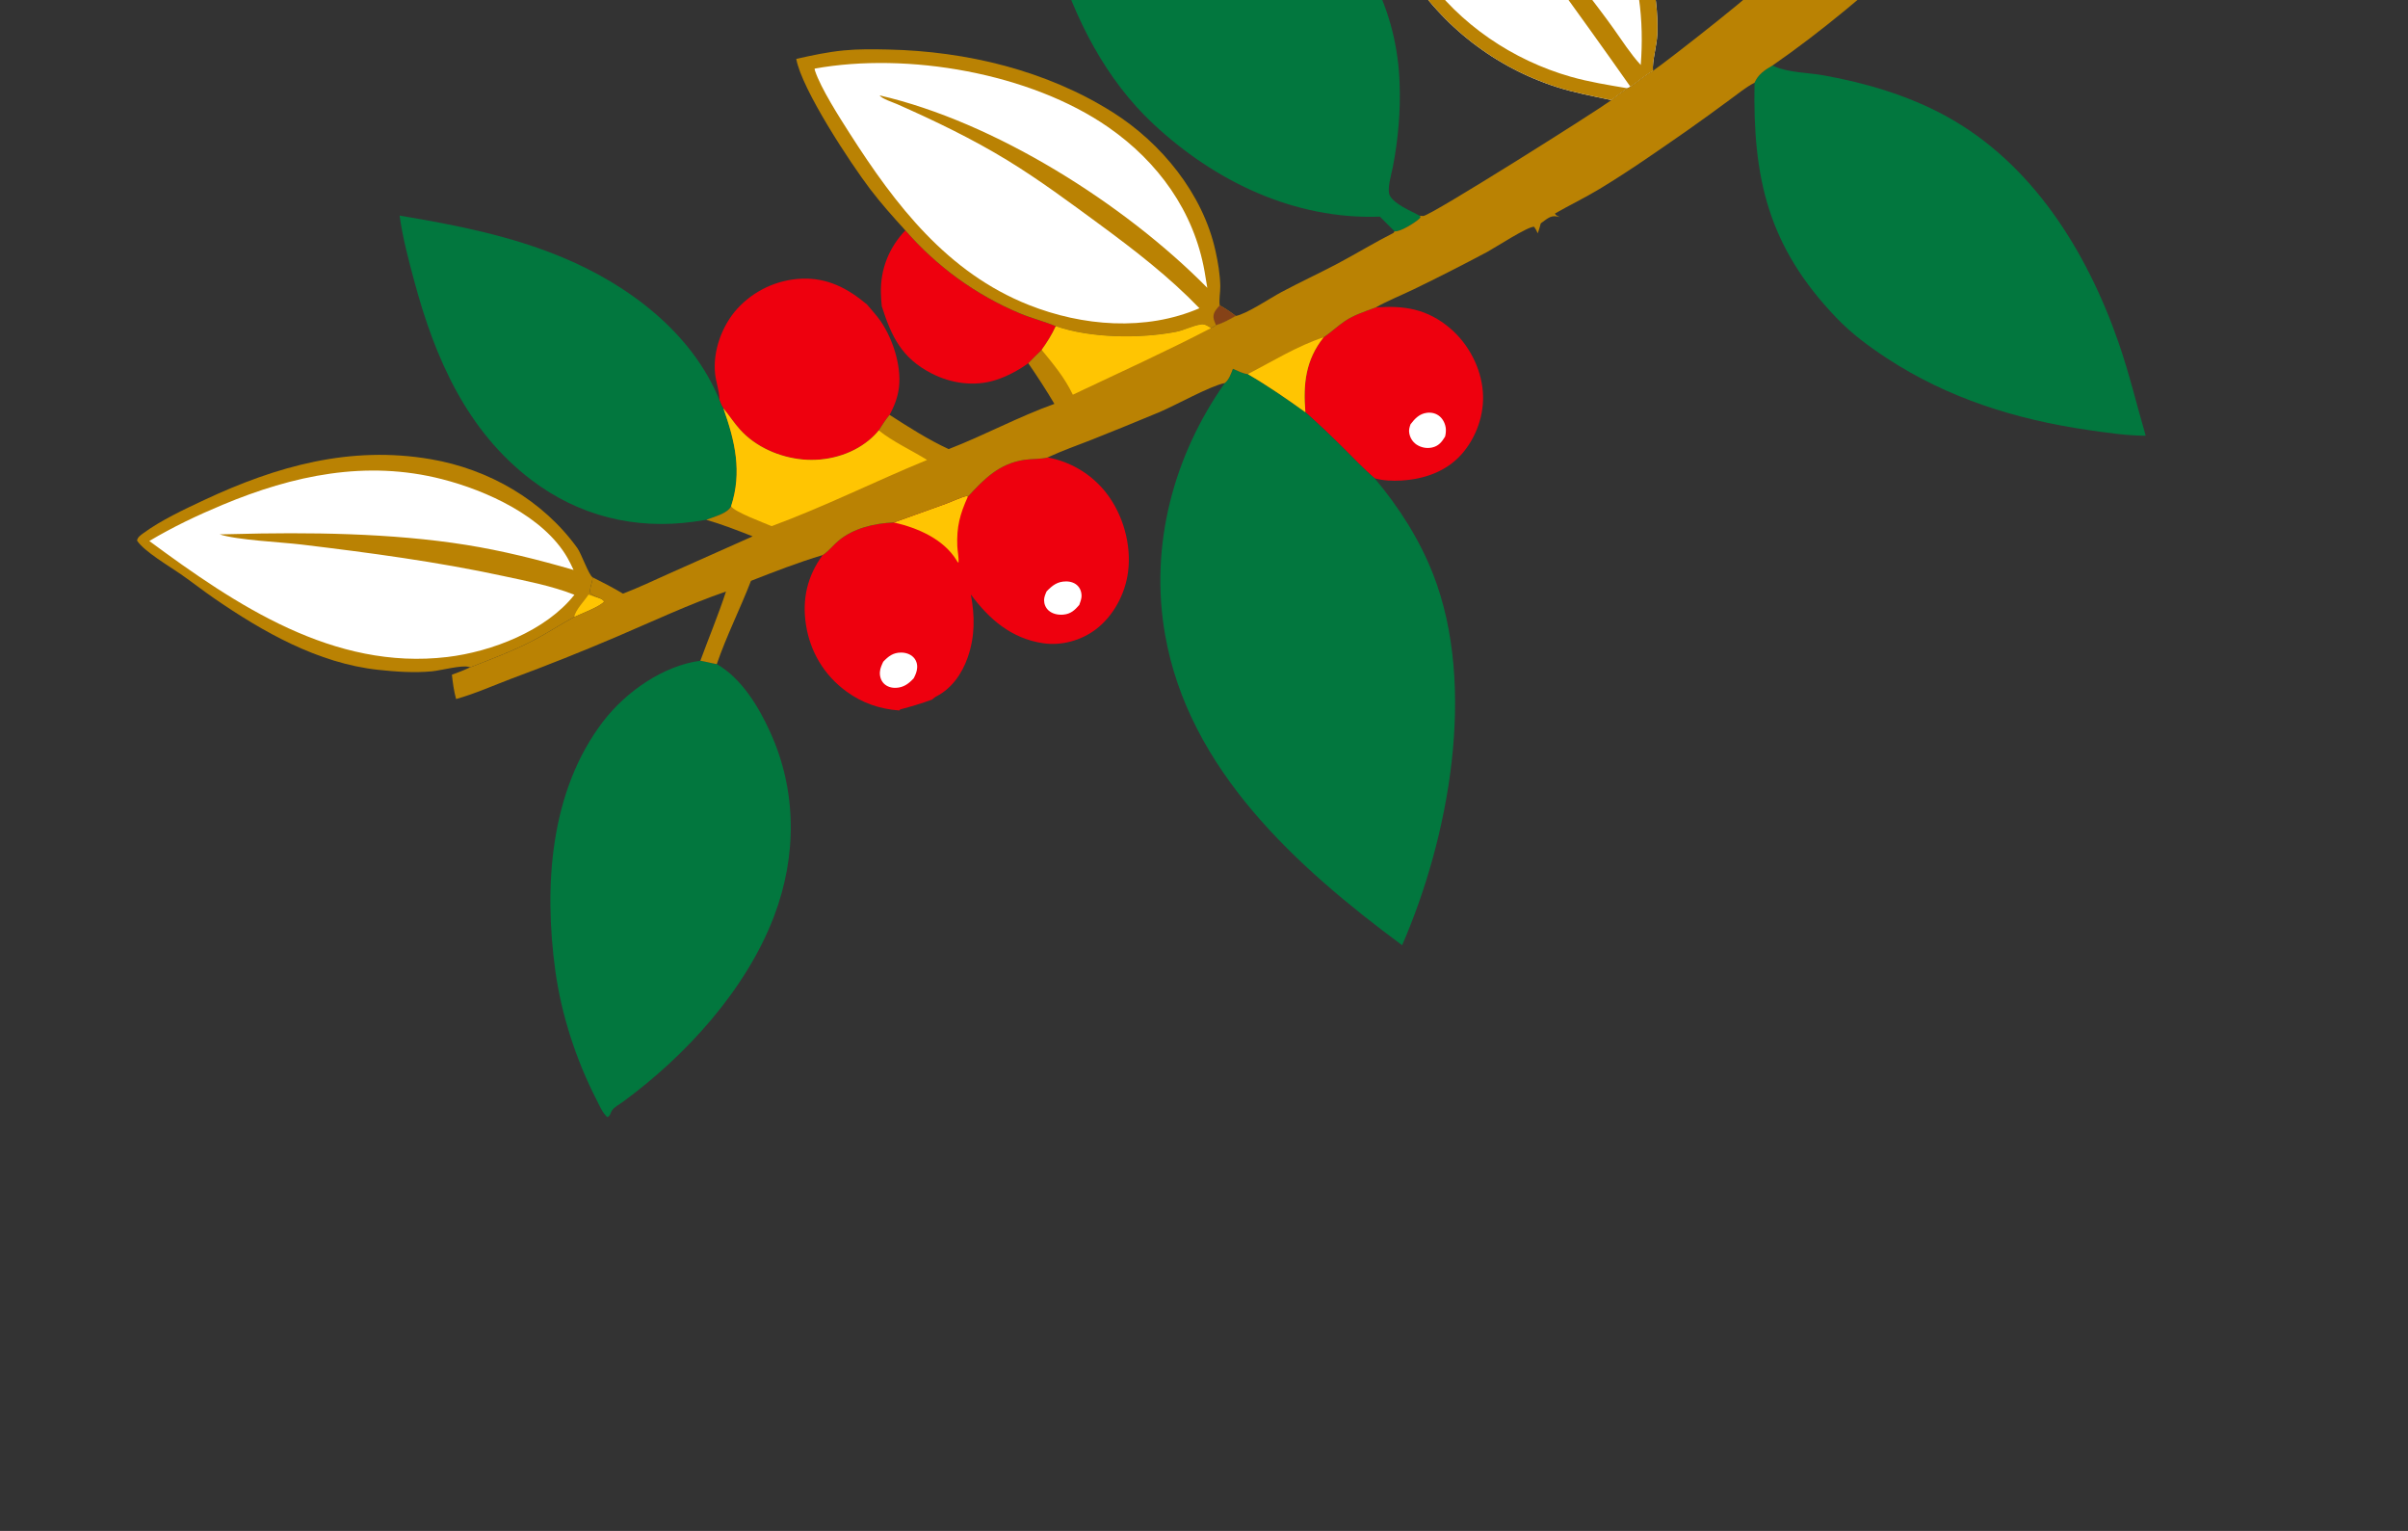 <?xml version="1.0" encoding="UTF-8"?> <svg xmlns="http://www.w3.org/2000/svg" xmlns:xlink="http://www.w3.org/1999/xlink" width="343" height="218" xml:space="preserve" overflow="hidden"><rect width="100%" height="100%" fill="#333333" stroke="none"/><defs><clipPath id="clip0"><rect x="1118" y="0" width="343" height="218"></rect></clipPath><clipPath id="clip1"><rect x="1118" y="0" width="343" height="218"></rect></clipPath><clipPath id="clip2"><rect x="1119" y="0" width="342" height="218"></rect></clipPath><clipPath id="clip3"><rect x="1119" y="0" width="342" height="219"></rect></clipPath><clipPath id="clip4"><rect x="1119" y="0" width="342" height="219"></rect></clipPath></defs><g clip-path="url(#clip0)" transform="translate(-1118 0)"><g clip-path="url(#clip1)"><g clip-path="url(#clip2)"><g clip-path="url(#clip3)"><g clip-path="url(#clip4)"><path d="M1246.96 32.806C1244.63 35.254 1243.39 38.331 1243.48 41.738 1243.49 42.36 1243.54 42.986 1243.6 43.605 1244.99 47.934 1246.42 50.956 1250.65 53.151 1253.47 54.616 1256.82 55.087 1259.87 54.101 1261.5 53.575 1263.08 52.726 1264.47 51.723 1265.09 51.078 1265.73 50.444 1266.38 49.82 1267.15 48.749 1267.84 47.658 1268.39 46.45 1266.73 45.759 1264.96 45.328 1263.29 44.629 1262.51 44.301 1261.73 43.951 1260.97 43.578 1260.21 43.206 1259.46 42.812 1258.72 42.397 1257.98 41.981 1257.26 41.545 1256.54 41.088 1255.83 40.631 1255.13 40.154 1254.44 39.657 1253.76 39.16 1253.08 38.644 1252.43 38.108 1251.77 37.573 1251.13 37.019 1250.51 36.446 1249.88 35.874 1249.27 35.284 1248.68 34.677 1248.09 34.07 1247.52 33.446 1246.96 32.806Z" fill="#EE000E" fill-rule="nonzero" fill-opacity="1"></path><path d="M1306.53 48.044C1303.97 51.255 1303.6 54.705 1303.94 58.695 1305.78 60.339 1307.57 62.03 1309.31 63.767 1310.8 65.23 1312.22 66.765 1313.81 68.11 1315.04 68.449 1316.37 68.499 1317.63 68.424 1320.88 68.228 1324.01 67.151 1326.21 64.662 1328.3 62.287 1329.47 58.966 1329.22 55.799 1328.96 52.352 1327.17 48.968 1324.55 46.74 1321.33 44.011 1318.05 43.461 1313.95 43.79 1312.44 44.347 1310.83 44.855 1309.5 45.772 1308.51 46.457 1307.62 47.288 1306.63 47.975L1306.53 48.044Z" fill="#EE000E" fill-rule="nonzero" fill-opacity="1"></path><path d="M1318.92 60.415C1318.77 60.85 1318.65 61.226 1318.74 61.691 1318.86 62.351 1319.21 62.916 1319.76 63.297 1319.84 63.351 1319.93 63.401 1320.01 63.446 1320.1 63.492 1320.18 63.533 1320.27 63.57 1320.36 63.607 1320.45 63.64 1320.55 63.667 1320.64 63.695 1320.73 63.718 1320.83 63.737 1320.92 63.755 1321.02 63.769 1321.11 63.778 1321.21 63.786 1321.3 63.79 1321.4 63.789 1321.5 63.788 1321.59 63.783 1321.69 63.772 1321.79 63.762 1321.88 63.746 1321.98 63.726 1322.91 63.523 1323.37 62.946 1323.84 62.171 1323.93 61.825 1323.97 61.438 1323.95 61.081 1323.9 60.432 1323.59 59.735 1323.09 59.305 1322.59 58.87 1321.94 58.701 1321.28 58.778 1320.2 58.906 1319.55 59.587 1318.92 60.415Z" fill="#FFFFFF" fill-rule="nonzero" fill-opacity="1"></path><path d="M1241.5 43.361C1238.74 41.045 1235.86 39.529 1232.16 39.685 1231.94 39.694 1231.73 39.709 1231.51 39.729 1231.3 39.749 1231.08 39.774 1230.87 39.804 1230.66 39.835 1230.45 39.87 1230.24 39.911 1230.03 39.952 1229.81 39.998 1229.61 40.049 1229.4 40.1 1229.19 40.157 1228.98 40.218 1228.78 40.279 1228.57 40.346 1228.37 40.417 1228.17 40.488 1227.97 40.565 1227.77 40.646 1227.57 40.727 1227.37 40.813 1227.18 40.904 1226.98 40.995 1226.79 41.09 1226.6 41.191 1226.41 41.291 1226.22 41.396 1226.04 41.506 1225.85 41.615 1225.67 41.729 1225.49 41.848 1225.31 41.966 1225.13 42.089 1224.96 42.216 1224.79 42.343 1224.61 42.475 1224.45 42.61 1224.28 42.746 1224.12 42.885 1223.96 43.029 1223.8 43.172 1223.64 43.319 1223.49 43.471 1223.33 43.622 1223.19 43.777 1223.04 43.935 1220.84 46.344 1219.49 50.044 1219.87 53.31 1220 54.419 1220.45 55.642 1220.47 56.727 1220.47 56.798 1220.47 56.868 1220.47 56.938 1220.64 57.367 1220.77 57.794 1221.05 58.166 1221.87 59.153 1222.56 60.242 1223.42 61.193 1225.67 63.669 1229.03 65.121 1232.33 65.432 1235.66 65.745 1239.21 64.822 1241.8 62.671 1242.29 62.267 1242.78 61.793 1243.17 61.291 1243.64 60.539 1244.14 59.759 1244.71 59.074 1245.41 57.808 1245.9 56.513 1246.06 55.067 1246.38 51.964 1245.17 48.277 1243.44 45.728 1242.86 44.893 1242.14 44.144 1241.5 43.361Z" fill="#EE000E" fill-rule="nonzero" fill-opacity="1"></path><path d="M1235.18 79.044C1232.99 82.032 1232.24 85.307 1232.8 88.954 1233.4 92.828 1235.41 96.174 1238.59 98.483 1240.85 100.127 1243.32 100.963 1246.09 101.17L1246.24 101.015C1247.78 100.611 1249.27 100.169 1250.76 99.622L1251.24 99.234C1253.53 98.108 1255.03 95.954 1255.85 93.595 1256.89 90.587 1256.86 87.748 1256.29 84.654 1258.92 88.204 1262.1 90.944 1266.62 91.598 1269.22 91.975 1272.01 91.199 1274.1 89.613 1276.61 87.707 1278.28 84.561 1278.68 81.457 1279.19 77.596 1277.98 73.279 1275.59 70.213 1275.46 70.048 1275.33 69.886 1275.2 69.727 1275.06 69.568 1274.92 69.413 1274.78 69.26 1274.64 69.108 1274.49 68.959 1274.34 68.813 1274.19 68.667 1274.04 68.525 1273.88 68.386 1273.73 68.247 1273.57 68.112 1273.41 67.981 1273.24 67.849 1273.08 67.722 1272.91 67.598 1272.74 67.474 1272.57 67.354 1272.4 67.238 1272.23 67.122 1272.05 67.01 1271.87 66.901 1271.7 66.793 1271.51 66.689 1271.33 66.59 1271.15 66.49 1270.96 66.394 1270.78 66.303 1270.59 66.212 1270.4 66.125 1270.21 66.042 1270.01 65.959 1269.82 65.881 1269.63 65.808 1269.43 65.734 1269.23 65.665 1269.04 65.6 1268.84 65.535 1268.64 65.475 1268.44 65.419 1268.24 65.364 1268.03 65.313 1267.83 65.266 1267.63 65.22 1267.42 65.178 1267.22 65.141 1266.22 65.402 1264.98 65.323 1263.94 65.475 1260.34 66.004 1258.2 68.175 1255.86 70.731L1255.76 70.61C1254.74 70.857 1253.7 71.387 1252.71 71.747L1245.33 74.4C1242.57 74.507 1239.56 75.203 1237.4 77.031 1236.7 77.623 1236.09 78.405 1235.35 78.93 1235.29 78.969 1235.24 79.006 1235.18 79.044Z" fill="#EE000E" fill-rule="nonzero" fill-opacity="1"></path><path d="M1267.08 84.212C1266.91 84.596 1266.72 85.025 1266.72 85.453 1266.72 86.011 1266.94 86.543 1267.35 86.92 1267.92 87.436 1268.74 87.589 1269.48 87.519 1270.51 87.423 1271.08 86.897 1271.73 86.147 1271.85 85.815 1271.99 85.444 1272.04 85.089 1272.11 84.536 1271.95 83.918 1271.58 83.493 1271.16 83.004 1270.51 82.793 1269.87 82.793 1268.62 82.794 1267.91 83.353 1267.08 84.212Z" fill="#FFFFFF" fill-rule="nonzero" fill-opacity="1"></path><path d="M1243.81 94.228C1243.6 94.673 1243.38 95.14 1243.34 95.634 1243.28 96.241 1243.46 96.881 1243.89 97.323 1244.34 97.784 1244.99 97.972 1245.62 97.946 1246.71 97.901 1247.44 97.357 1248.15 96.586 1248.4 96.116 1248.61 95.625 1248.64 95.087 1248.68 94.543 1248.5 93.987 1248.11 93.595 1247.65 93.122 1246.97 92.916 1246.32 92.924 1245.21 92.936 1244.54 93.455 1243.81 94.228Z" fill="#FFFFFF" fill-rule="nonzero" fill-opacity="1"></path><path d="M1245.33 74.4C1248.67 75.152 1252.38 76.735 1254.26 79.791 1254.3 79.864 1254.35 79.939 1254.39 80.013L1254.53 80.124C1254.6 79.391 1254.39 78.525 1254.36 77.778 1254.25 75.024 1254.73 73.228 1255.86 70.731L1255.76 70.61C1254.74 70.858 1253.7 71.387 1252.71 71.747L1245.33 74.4Z" fill="#FFC502" fill-rule="nonzero" fill-opacity="1"></path><path d="M1174.92 30.701C1175.36 33.907 1176.21 37.064 1177.05 40.182 1179.97 51.009 1184.5 61.365 1193.69 68.343 1200.46 73.478 1208.43 75.452 1216.82 74.291 1217.42 74.208 1218.01 74.117 1218.6 74.019 1219.67 73.575 1221.61 73.156 1222.14 72.083 1223.73 67.215 1222.7 62.821 1221.05 58.165 1220.77 57.794 1220.64 57.367 1220.47 56.938 1216.55 47.357 1207.53 40.586 1198.21 36.691 1190.72 33.558 1182.89 32.034 1174.92 30.701Z" fill="#02773E" fill-rule="nonzero" fill-opacity="1"></path><path d="M1202.41 82.206C1201.86 81.876 1200.81 78.83 1200.23 78.031 1195.29 71.198 1187.6 66.803 1179.36 65.389 1167.91 63.422 1157.42 66.363 1147.11 71.188 1144.28 72.511 1140.87 74.112 1138.37 75.959 1138.01 76.221 1137.59 76.512 1137.52 76.976 1138.48 78.493 1142.22 80.699 1143.76 81.77 1145.36 82.882 1146.89 84.09 1148.5 85.197 1155.45 89.985 1163.32 94.458 1171.86 95.38 1174.37 95.651 1177.03 95.836 1179.55 95.593 1180.77 95.476 1183.78 94.674 1184.77 94.965 1184.84 94.985 1184.9 95.009 1184.97 95.03 1187.99 93.849 1191.01 92.725 1193.9 91.229 1195.92 90.183 1197.81 88.92 1199.81 87.847 1200.74 87.409 1203.58 86.334 1204.06 85.642 1203.91 85.457 1203.85 85.411 1203.63 85.284 1203.1 84.994 1202.52 84.908 1202.09 84.456 1201.92 83.915 1202.35 83.002 1202.4 82.385L1202.41 82.206Z" fill="#BA8203" fill-rule="nonzero" fill-opacity="1"></path><path d="M1201.83 84.671C1201.27 85.549 1199.92 86.898 1199.81 87.847 1200.74 87.409 1203.58 86.335 1204.06 85.643 1203.91 85.457 1203.85 85.411 1203.63 85.284L1201.83 84.671Z" fill="#FFC502" fill-rule="nonzero" fill-opacity="1"></path><path d="M1139.27 77.037C1151.66 86.192 1165.51 95.477 1181.7 93.558 1188.03 92.808 1195.77 89.827 1199.82 84.695 1196.57 83.418 1193.1 82.759 1189.7 82.027 1180.21 79.979 1170.6 78.704 1160.97 77.545 1158.04 77.192 1151.74 76.906 1149.29 76.092L1151.1 76.055C1161.87 75.764 1173.78 75.894 1184.39 77.59 1189.53 78.411 1194.71 79.703 1199.7 81.158 1199.42 80.565 1199.14 79.966 1198.81 79.399 1195.41 73.507 1187.26 69.838 1180.95 68.228 1170.16 65.469 1159.77 67.679 1149.71 71.881 1146.11 73.384 1142.62 75.038 1139.27 77.037Z" fill="#FFFFFF" fill-rule="nonzero" fill-opacity="1"></path><path d="M1309.55-40.825C1310.09-29.113 1312.1-13.9 1318.62-3.867 1318.77-3.629 1318.93-3.393 1319.08-3.159 1319.24-2.924 1319.4-2.691 1319.56-2.46 1319.73-2.229 1319.89-2 1320.06-1.772 1320.23-1.545 1320.4-1.319 1320.57-1.095 1320.74-0.871 1320.91-0.649 1321.09-0.429 1321.27-0.209 1321.45 0.01 1321.63 0.226 1321.81 0.442 1321.99 0.657 1322.18 0.869 1322.37 1.082 1322.56 1.292 1322.75 1.5 1322.94 1.708 1323.13 1.915 1323.33 2.119 1323.52 2.323 1323.72 2.525 1323.92 2.725 1324.12 2.925 1324.32 3.122 1324.52 3.318 1324.73 3.514 1324.93 3.707 1325.14 3.898 1325.35 4.089 1325.56 4.278 1325.77 4.465 1325.98 4.651 1326.2 4.836 1326.41 5.018 1326.63 5.2 1326.85 5.379 1327.07 5.557 1327.29 5.734 1327.51 5.909 1327.73 6.081 1327.96 6.254 1328.18 6.424 1328.41 6.592 1328.64 6.76 1328.86 6.925 1329.1 7.088 1329.33 7.25 1329.56 7.411 1329.79 7.569 1330.03 7.726 1330.26 7.882 1330.5 8.034 1330.74 8.187 1330.98 8.337 1331.22 8.485 1331.46 8.632 1331.7 8.777 1331.95 8.919 1332.19 9.062 1332.44 9.202 1332.68 9.339 1332.93 9.476 1333.18 9.61 1333.43 9.742 1333.68 9.874 1333.93 10.002 1334.18 10.129 1334.44 10.255 1334.69 10.379 1334.95 10.5 1335.2 10.62 1335.46 10.739 1335.71 10.854 1335.97 10.969 1336.23 11.082 1336.49 11.191 1336.75 11.301 1337.01 11.408 1337.28 11.512 1337.54 11.617 1337.8 11.718 1338.07 11.816 1338.33 11.915 1338.6 12.01 1338.86 12.103 1339.13 12.196 1339.4 12.286 1339.67 12.373 1342.26 13.205 1344.89 13.688 1347.54 14.254 1348.29 13.675 1349.03 13.103 1349.81 12.569L1350.25 12.364C1351.32 11.616 1352.32 10.744 1353.45 10.087 1353.32 8.766 1354.01 6.429 1354.07 4.886 1354.31-1.137 1352.53-7.669 1349.52-12.876 1348.45-14.725 1347.15-16.414 1345.82-18.077 1344.11-20.216 1342.36-22.259 1340.35-24.132 1332.19-31.749 1320.27-37.96 1309.55-40.825Z" fill="#FFFFFF" fill-rule="nonzero" fill-opacity="1"></path><path d="M1309.55-40.825C1310.09-29.113 1312.1-13.9 1318.62-3.867 1318.77-3.629 1318.93-3.393 1319.08-3.159 1319.24-2.924 1319.4-2.691 1319.56-2.46 1319.73-2.229 1319.89-2 1320.06-1.772 1320.23-1.545 1320.4-1.319 1320.57-1.095 1320.74-0.871 1320.91-0.649 1321.09-0.429 1321.27-0.209 1321.45 0.01 1321.63 0.226 1321.81 0.442 1321.99 0.657 1322.18 0.869 1322.37 1.082 1322.56 1.292 1322.75 1.5 1322.94 1.708 1323.13 1.915 1323.33 2.119 1323.52 2.323 1323.72 2.525 1323.92 2.725 1324.12 2.925 1324.32 3.122 1324.52 3.318 1324.73 3.514 1324.93 3.707 1325.14 3.898 1325.35 4.089 1325.56 4.278 1325.77 4.465 1325.98 4.651 1326.2 4.836 1326.41 5.018 1326.63 5.2 1326.85 5.379 1327.07 5.557 1327.29 5.734 1327.51 5.909 1327.73 6.081 1327.96 6.254 1328.18 6.424 1328.41 6.592 1328.64 6.76 1328.86 6.925 1329.1 7.088 1329.33 7.25 1329.56 7.411 1329.79 7.569 1330.03 7.726 1330.26 7.882 1330.5 8.034 1330.74 8.187 1330.98 8.337 1331.22 8.485 1331.46 8.632 1331.7 8.777 1331.95 8.919 1332.19 9.062 1332.44 9.202 1332.68 9.339 1332.93 9.476 1333.18 9.61 1333.43 9.742 1333.68 9.874 1333.93 10.002 1334.18 10.129 1334.44 10.255 1334.69 10.379 1334.95 10.5 1335.2 10.62 1335.46 10.739 1335.71 10.854 1335.97 10.969 1336.23 11.082 1336.49 11.191 1336.75 11.301 1337.01 11.408 1337.28 11.512 1337.54 11.617 1337.8 11.718 1338.07 11.816 1338.33 11.915 1338.6 12.01 1338.86 12.103 1339.13 12.196 1339.4 12.286 1339.67 12.373 1342.26 13.205 1344.89 13.688 1347.54 14.254 1348.29 13.675 1349.03 13.103 1349.81 12.569 1347.1 12.109 1344.39 11.681 1341.74 10.927 1333.48 8.57 1325.93 3.475 1320.94-3.563 1315.53-11.205 1313.63-20.86 1312.27-29.953 1311.85-32.744 1311.32-35.737 1311.39-38.568 1314.08-37.56 1316.77-36.545 1319.36-35.31 1330.43-30.032 1343.68-20.848 1348.87-9.339 1351.49-3.537 1352.2 2.959 1351.71 9.256 1350.23 7.642 1349.09 5.823 1347.82 4.048 1346.52 2.215 1345.13 0.434 1343.78-1.361 1341.82-3.952 1339.76-6.466 1337.74-9.016 1331.96-16.349 1324.07-26.077 1316.84-31.888 1317.91-30.396 1319.19-29.02 1320.37-27.615 1322.61-24.951 1324.86-22.268 1326.98-19.509 1334.92-9.019 1342.68 1.606 1350.25 12.364 1351.32 11.616 1352.32 10.744 1353.45 10.087 1353.32 8.766 1354.01 6.429 1354.07 4.886 1354.31-1.137 1352.53-7.669 1349.52-12.876 1348.45-14.725 1347.15-16.414 1345.82-18.077 1344.11-20.216 1342.36-22.259 1340.35-24.132 1332.19-31.749 1320.27-37.96 1309.55-40.825Z" fill="#BA8203" fill-rule="nonzero" fill-opacity="1"></path><path d="M1217.76 94.088C1212.45 94.788 1207.15 98.521 1203.94 102.694 1196.3 112.645 1195.46 126.239 1197.1 138.227 1197.96 144.481 1200.06 150.93 1202.94 156.543 1203.33 157.296 1203.85 158.557 1204.52 159.076 1204.98 158.87 1204.93 158.47 1205.2 158.086 1205.5 157.654 1206.29 157.218 1206.73 156.898 1215.67 150.359 1224.29 140.926 1228.27 130.439 1231.51 121.893 1231.52 112.626 1227.72 104.281 1226.09 100.68 1223.64 96.587 1220.1 94.569 1219.32 94.438 1218.55 94.216 1217.76 94.088Z" fill="#02773E" fill-rule="nonzero" fill-opacity="1"></path><path d="M1231.42 8.387C1232.2 12.732 1239.14 23.238 1241.95 26.936 1243.51 28.98 1245.23 30.913 1246.96 32.806 1247.52 33.447 1248.09 34.07 1248.68 34.677 1249.27 35.284 1249.88 35.874 1250.51 36.447 1251.13 37.019 1251.77 37.573 1252.43 38.109 1253.08 38.644 1253.76 39.16 1254.44 39.658 1255.13 40.155 1255.83 40.632 1256.54 41.089 1257.26 41.546 1257.98 41.982 1258.72 42.397 1259.46 42.812 1260.21 43.206 1260.97 43.579 1261.73 43.951 1262.51 44.301 1263.29 44.629 1264.96 45.328 1266.73 45.76 1268.39 46.45 1273.29 48.17 1280.39 48.246 1285.5 47.264 1286.73 47.028 1287.92 46.345 1289.15 46.197 1289.65 46.138 1290.1 46.473 1290.5 46.722 1290.75 46.592 1290.99 46.477 1291.21 46.303 1292.21 46.019 1293.13 45.496 1294.03 44.993 1293.29 44.428 1292.55 43.935 1291.74 43.478 1291.62 42.62 1291.83 41.645 1291.82 40.764 1291.79 39.084 1291.5 37.338 1291.13 35.701 1289.34 27.597 1283.43 20.363 1276.52 16.002 1267.06 10.027 1255.65 7.293 1244.54 7.054 1242.43 7.008 1240.33 6.974 1238.23 7.175 1235.92 7.396 1233.68 7.877 1231.42 8.387Z" fill="#BA8203" fill-rule="nonzero" fill-opacity="1"></path><path d="M1291.74 43.478C1291.3 43.986 1290.81 44.459 1290.85 45.187 1290.88 45.562 1291.07 45.96 1291.21 46.303 1292.21 46.018 1293.13 45.496 1294.03 44.992 1293.29 44.427 1292.55 43.935 1291.74 43.478Z" fill="#854217" fill-rule="nonzero" fill-opacity="1"></path><path d="M1234.04 9.771C1234.05 9.893 1234.04 9.937 1234.09 10.067 1234.91 12.556 1237.58 16.728 1239.06 19.039 1245.56 29.209 1252.94 38.822 1264.54 43.423 1272.17 46.449 1281.17 47.202 1288.85 43.892 1284.54 39.418 1279.63 35.633 1274.64 31.961 1270.37 28.823 1266.05 25.614 1261.53 22.848 1256.52 19.783 1251.11 17.181 1245.74 14.81 1245.12 14.545 1243.66 14.078 1243.28 13.582 1259.66 17.343 1278.19 29.041 1289.97 40.988 1289.85 40.205 1289.72 39.423 1289.58 38.642 1288.06 30.072 1282.95 23.037 1275.88 18.123 1264.75 10.388 1247.24 7.38 1234.04 9.771Z" fill="#FFFFFF" fill-rule="nonzero" fill-opacity="1"></path><path d="M1370.46 9.339C1369.37 9.964 1368.43 10.6 1367.92 11.777 1367.65 25.372 1369.84 35.08 1379.57 45.244 1381.72 47.489 1384.17 49.308 1386.76 51.005 1395.47 56.715 1405.18 59.744 1415.43 61.231 1418.01 61.605 1420.71 62.005 1423.32 62.044 1423.43 62.046 1423.54 62.047 1423.64 62.046 1422.35 57.633 1421.3 53.189 1419.79 48.835 1415.28 35.828 1407.48 23.216 1395.1 16.483 1389.79 13.59 1383.74 11.804 1377.8 10.739 1375.42 10.313 1372.86 10.379 1370.62 9.408L1370.46 9.339Z" fill="#02773E" fill-rule="nonzero" fill-opacity="1"></path><path d="M1292.46 54.547C1285.14 64.935 1281.74 77.705 1283.95 90.335 1287.31 109.622 1302.72 123.481 1317.72 134.598 1324.38 119.32 1328.4 97.821 1322.15 81.805 1320.19 76.787 1317.27 72.228 1313.81 68.111 1312.22 66.765 1310.8 65.23 1309.31 63.767 1307.57 62.03 1305.78 60.339 1303.94 58.695 1301.3 56.791 1298.57 54.912 1295.75 53.276 1295.05 53.222 1294.28 52.791 1293.62 52.518 1293.35 53.202 1293.06 54.09 1292.46 54.547Z" fill="#02773E" fill-rule="nonzero" fill-opacity="1"></path><path d="M1264.05-39.156C1263.97-37.541 1263.96-35.926 1264.01-34.31 1264.58-16.673 1268.81 5.078 1282.28 17.648 1291.03 25.822 1302.36 31.286 1314.56 30.852L1316.65 32.947C1317.45 33.033 1319.53 31.731 1320.17 31.146 1320.27 31.055 1320.29 30.992 1320.34 30.883L1320.23 30.716C1319.03 30.075 1316.58 29.066 1315.96 27.83 1315.53 26.949 1316.21 24.751 1316.4 23.777 1317.15 19.923 1317.52 15.748 1317.36 11.831 1317.34 11.206 1317.3 10.582 1317.25 9.959 1317.2 9.336 1317.13 8.715 1317.04 8.096 1316.96 7.477 1316.85 6.861 1316.73 6.248 1316.62 5.634 1316.48 5.024 1316.33 4.418 1316.18 3.812 1316.01 3.21 1315.82 2.613 1315.64 2.016 1315.44 1.425 1315.22 0.838 1315 0.252 1314.77-0.328 1314.52-0.901 1314.27-1.475 1314.01-2.041 1313.73-2.601 1306.19-17.536 1290.61-28.386 1275.6-34.915 1271.82-36.56 1267.96-37.868 1264.05-39.156Z" fill="#02773E" fill-rule="nonzero" fill-opacity="1"></path><path d="M1182.37 96.076C1182.5 97.243 1182.65 98.41 1182.97 99.541 1185.65 98.789 1188.26 97.618 1190.87 96.633 1195.94 94.754 1200.97 92.75 1205.95 90.621 1211.05 88.439 1216.18 86.039 1221.41 84.231 1220.33 87.549 1218.96 90.809 1217.76 94.088 1218.55 94.216 1219.32 94.438 1220.1 94.569 1221.49 90.52 1223.43 86.701 1224.97 82.713 1228.28 81.415 1231.78 80.055 1235.18 79.044 1235.24 79.006 1235.29 78.968 1235.35 78.93 1236.09 78.405 1236.7 77.623 1237.4 77.03 1239.56 75.203 1242.57 74.507 1245.33 74.4L1252.71 71.747C1253.7 71.386 1254.74 70.857 1255.76 70.61L1255.86 70.731C1258.2 68.175 1260.34 66.004 1263.94 65.475 1264.98 65.322 1266.22 65.401 1267.22 65.141 1269.27 64.186 1271.43 63.43 1273.54 62.602 1276.76 61.321 1279.97 60.013 1283.17 58.678 1285.45 57.716 1290.41 54.936 1292.46 54.546 1293.06 54.09 1293.35 53.202 1293.62 52.518 1294.28 52.791 1295.05 53.221 1295.75 53.275 1298.57 54.912 1301.3 56.79 1303.94 58.695 1303.6 54.704 1303.97 51.255 1306.53 48.043L1306.63 47.975C1307.62 47.288 1308.51 46.457 1309.5 45.772 1310.83 44.855 1312.44 44.347 1313.95 43.789 1315.66 42.817 1317.53 42.084 1319.31 41.225 1322.85 39.517 1326.38 37.714 1329.85 35.869 1330.85 35.333 1335.76 32.147 1336.53 32.298 1336.75 32.606 1336.89 32.876 1337.04 33.223 1337.2 32.751 1337.36 32.29 1337.47 31.802 1338.22 31.301 1338.81 30.623 1339.77 30.82 1339.91 30.848 1340.04 30.879 1340.17 30.913 1339.92 30.772 1339.59 30.683 1339.49 30.404 1341.59 29.209 1343.76 28.156 1345.84 26.906 1350.12 24.323 1354.27 21.401 1358.38 18.549 1360.4 17.122 1362.41 15.672 1364.4 14.196 1365.53 13.375 1366.68 12.417 1367.92 11.777 1368.43 10.6 1369.37 9.964 1370.46 9.339 1377.65 4.366 1384.31-1.319 1390.78-7.195 1397.86-13.517 1404.63-20.152 1411.1-27.101 1418.46-34.891 1425.79-42.994 1432.13-51.644 1430.29-51.216 1428.45-50.927 1426.56-50.836 1419.74-50.508 1415.09-52.655 1410.15-57.151 1406.05-49.733 1401.94-42.355 1397.23-35.306 1390.14-24.72 1381.96-15.218 1373.1-6.101 1372.43-5.23 1371.38-4.379 1370.43-3.825 1370.08-2.666 1355.4 8.748 1353.45 10.087 1352.32 10.743 1351.32 11.615 1350.25 12.364L1349.81 12.568C1349.03 13.103 1348.29 13.675 1347.54 14.253 1345.08 16.028 1321.92 30.641 1320.74 30.758 1320.57 30.775 1320.4 30.73 1320.23 30.716L1320.34 30.884C1320.29 30.992 1320.27 31.056 1320.17 31.146 1319.53 31.731 1317.45 33.033 1316.65 32.947L1316.5 33.106 1316.56 33.131C1313.85 34.498 1311.26 36.086 1308.58 37.508 1305.91 38.921 1303.17 40.181 1300.51 41.603 1298.94 42.438 1295.61 44.688 1294.03 44.992 1293.13 45.496 1292.21 46.018 1291.21 46.303 1290.99 46.477 1290.75 46.592 1290.5 46.722 1290.1 46.473 1289.65 46.138 1289.15 46.197 1287.92 46.345 1286.73 47.027 1285.5 47.264 1280.39 48.246 1273.29 48.17 1268.39 46.45 1267.84 47.658 1267.15 48.749 1266.38 49.82 1265.73 50.444 1265.09 51.078 1264.47 51.723 1265.76 53.597 1267.03 55.549 1268.19 57.51 1263.04 59.355 1258.22 61.984 1253.13 63.951 1250.17 62.581 1247.45 60.837 1244.71 59.073 1244.14 59.758 1243.65 60.538 1243.17 61.29 1242.78 61.792 1242.29 62.267 1241.8 62.67 1239.21 64.822 1235.66 65.745 1232.33 65.432 1229.03 65.12 1225.67 63.669 1223.42 61.192 1222.56 60.242 1221.87 59.153 1221.05 58.165 1222.7 62.821 1223.73 67.215 1222.14 72.083 1221.61 73.156 1219.67 73.575 1218.6 74.019 1220.85 74.663 1223.03 75.52 1225.21 76.375L1213.33 81.666C1211.14 82.642 1208.97 83.683 1206.74 84.535 1205.33 83.687 1203.88 82.94 1202.41 82.206L1202.4 82.385C1202.35 83.001 1201.92 83.915 1202.09 84.456 1202.52 84.908 1203.1 84.993 1203.63 85.284 1203.85 85.41 1203.91 85.456 1204.06 85.642 1203.58 86.334 1200.74 87.409 1199.81 87.846 1197.81 88.919 1195.92 90.183 1193.9 91.228 1191.01 92.724 1187.99 93.849 1184.97 95.03 1184.11 95.426 1183.26 95.766 1182.37 96.076Z" fill="#BA8203" fill-rule="nonzero" fill-opacity="1"></path><path d="M1295.75 53.275C1298.57 54.912 1301.3 56.79 1303.94 58.695 1303.6 54.705 1303.97 51.255 1306.53 48.043 1302.92 49.189 1299.13 51.524 1295.75 53.275Z" fill="#FFC502" fill-rule="nonzero" fill-opacity="1"></path><path d="M1268.39 46.45C1267.84 47.657 1267.15 48.748 1266.38 49.82 1268.1 51.928 1269.62 53.73 1270.82 56.202 1277.39 53.087 1284.06 50.069 1290.5 46.721 1290.1 46.473 1289.65 46.137 1289.15 46.197 1287.92 46.345 1286.73 47.027 1285.5 47.264 1280.39 48.246 1273.29 48.17 1268.39 46.45Z" fill="#FFC502" fill-rule="nonzero" fill-opacity="1"></path><path d="M1221.05 58.166C1222.7 62.822 1223.73 67.215 1222.14 72.083 1222.56 72.883 1226.87 74.465 1227.91 74.922 1235.46 72.145 1242.63 68.542 1250.06 65.492 1247.8 64.092 1245.25 62.941 1243.17 61.29 1242.78 61.792 1242.29 62.267 1241.8 62.67 1239.21 64.822 1235.66 65.745 1232.33 65.432 1229.03 65.121 1225.67 63.669 1223.42 61.192 1222.56 60.242 1221.87 59.153 1221.05 58.166Z" fill="#FFC502" fill-rule="nonzero" fill-opacity="1"></path></g></g></g></g></g></svg> 